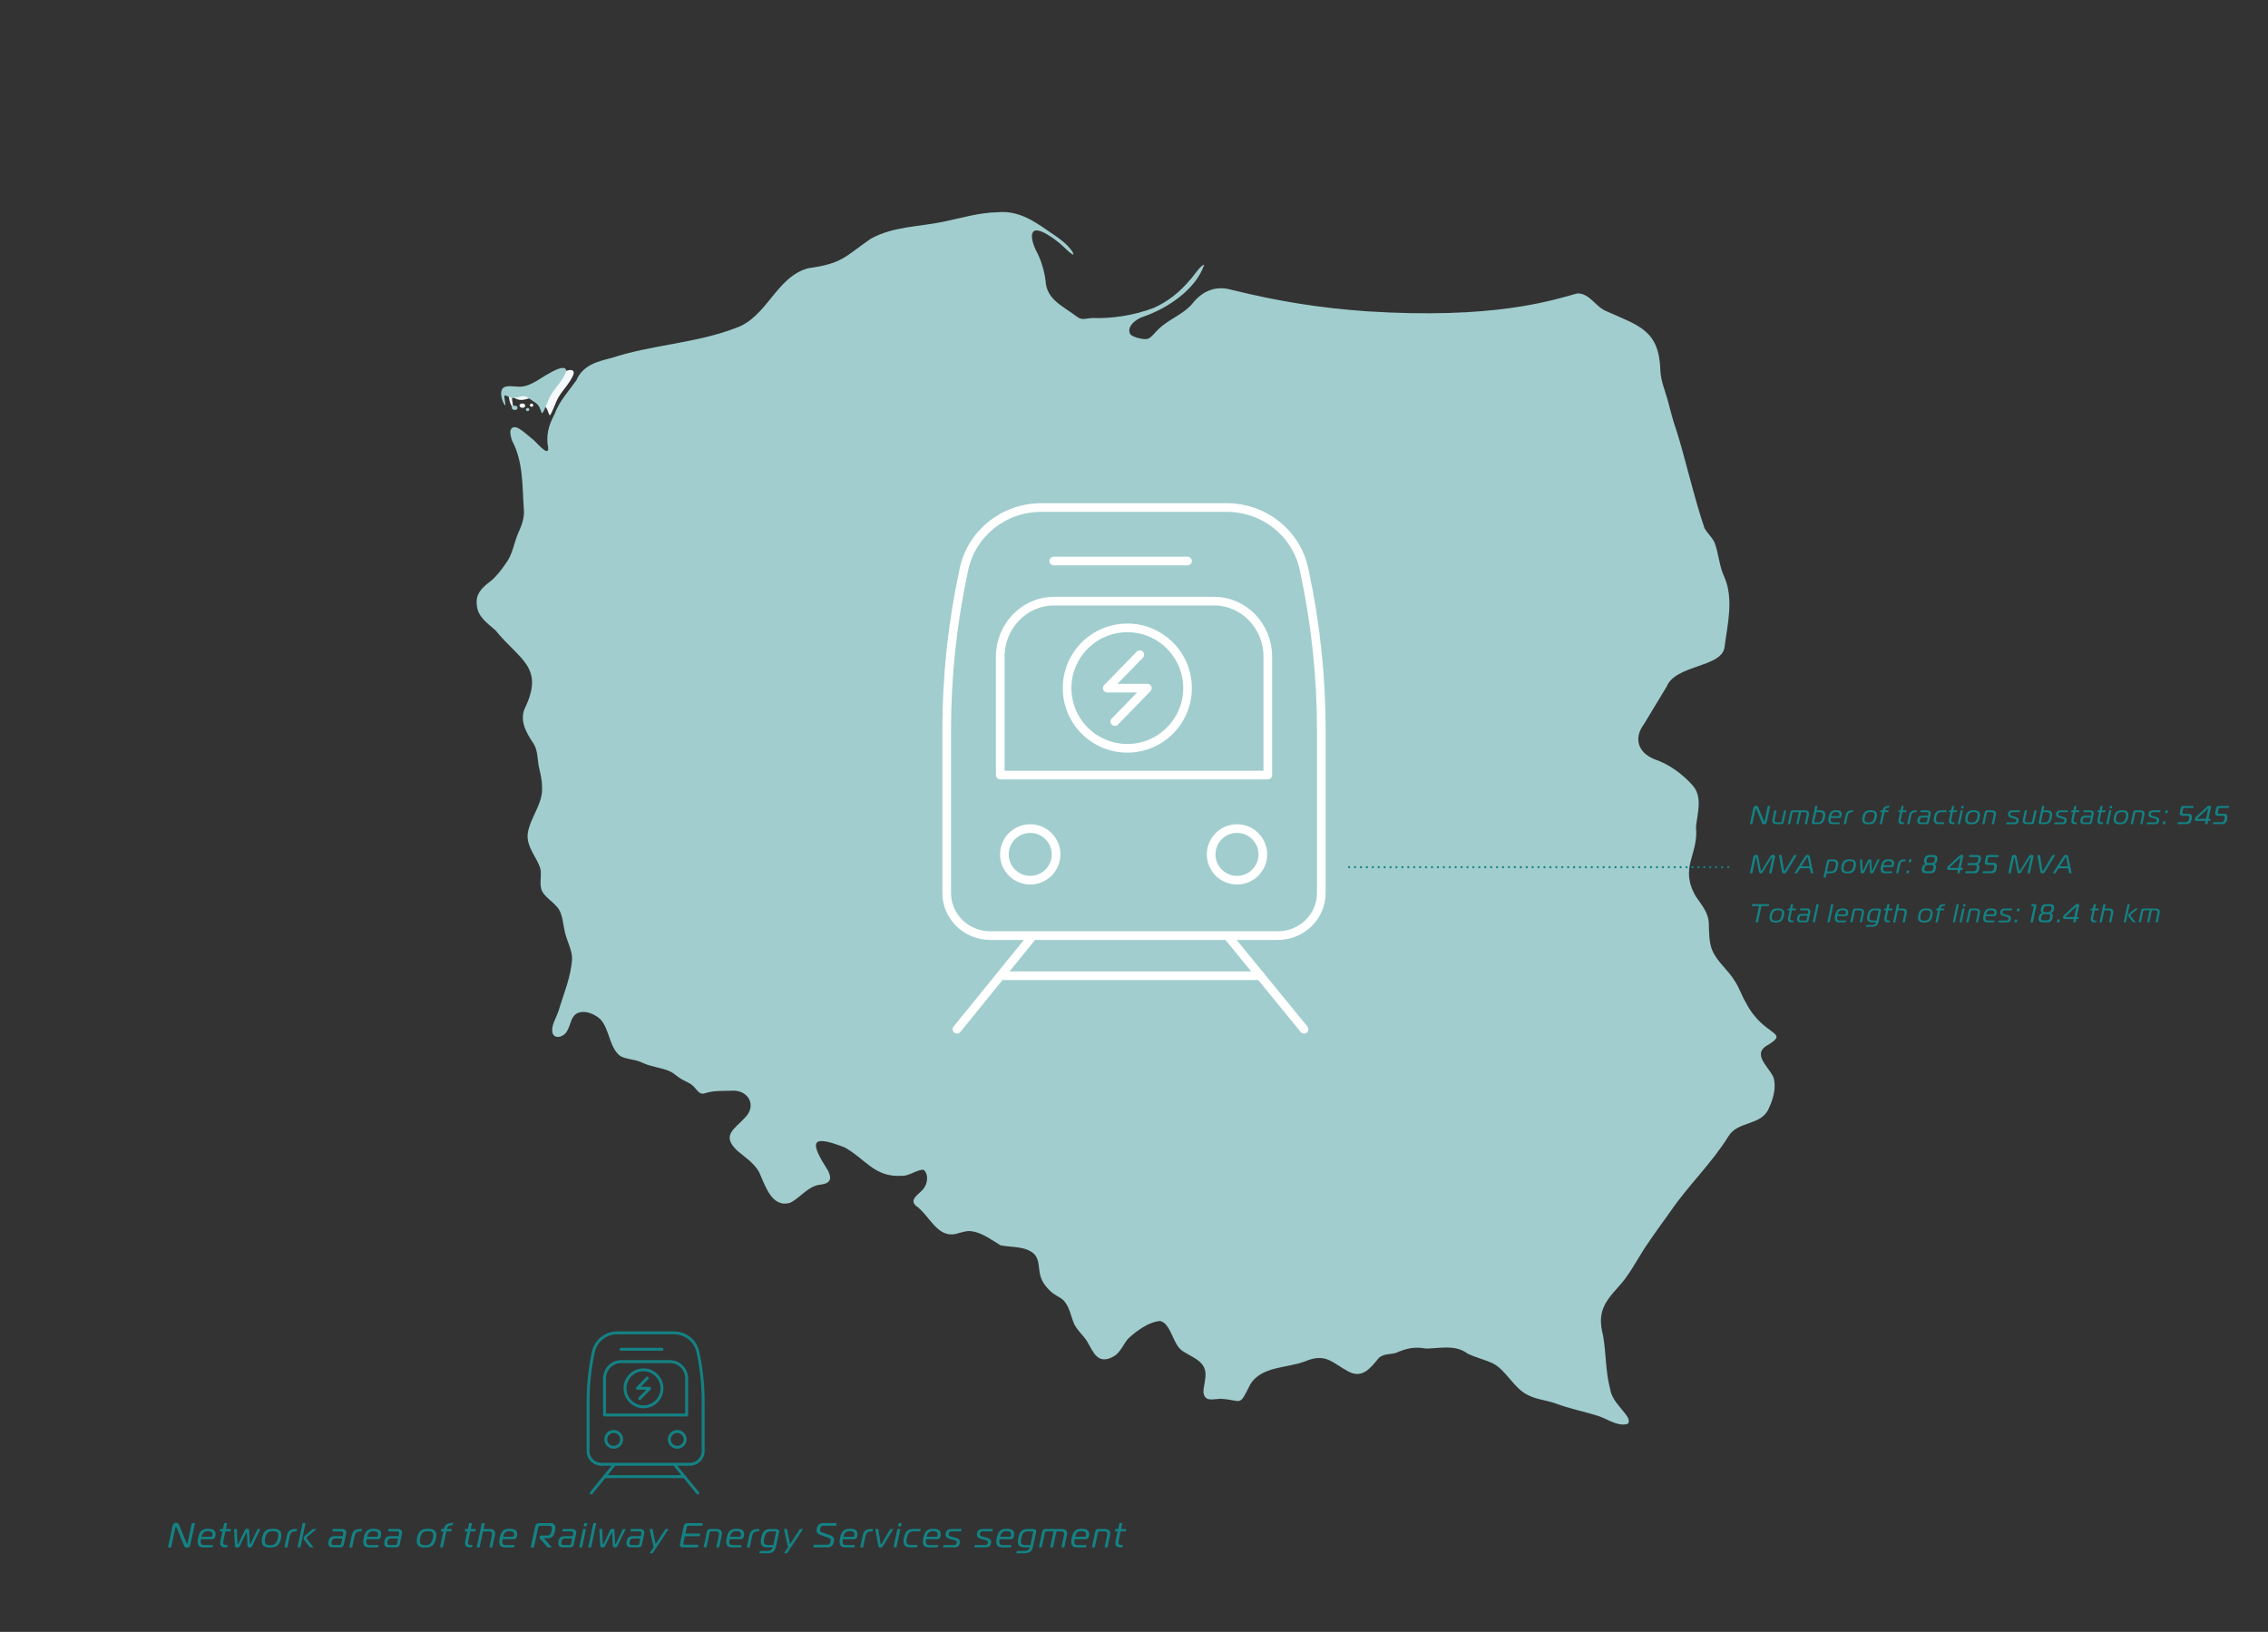 <?xml version="1.0" encoding="UTF-8"?> <svg xmlns="http://www.w3.org/2000/svg" id="Layer_1" data-name="Layer 1" viewBox="0 0 785.39 565.13"><rect x="0" y="0" width="785.39" height="565.13" fill="#333333" stroke="none"/><defs><style> .cls-1 { stroke: #fff; stroke-width: 3px; } .cls-1, .cls-2, .cls-3, .cls-4 { fill: none; stroke-linecap: round; } .cls-1, .cls-3 { stroke-linejoin: round; } .cls-2 { stroke-dasharray: .01 2.04; } .cls-2, .cls-3, .cls-4 { stroke: #148284; } .cls-2, .cls-4 { stroke-miterlimit: 10; stroke-width: .75px; } .cls-5 { fill: #f5f9fc; } .cls-6 { fill: #a1cdce; } .cls-7 { fill: #148284; } </style></defs><g><path class="cls-5" d="M177.48,141.03c.65.37-.58-3.26-.03-3.35.21-.09.71.15,1.3.42,1.16.6,2.61.46,3.86.03,1.5-.44,2.29-.12,3.35.61,1.74,1.4,3.08,1.51,3.87,3.93.23.45.35,1.51.79.95.71-1.2,1.35-3.02,1.96-4.39,1.23-2.97,3.14-4.61,4.82-7.3.53-.92,1.22-1.91,1.3-2.92-.55-3.2-9.26,3.27-11.07,4.1-1.27.67-2.52,1.26-3.94,1.45-1.82.29-3.9-.31-5.56-.01-3.2.32-1.69,5.24-.67,6.46l.03.02Z"></path><path class="cls-5" d="M179.89,140.44c0,.94,1.89,1.1,2,.12.03-1.01-1.78-1.14-1.99-.22v.1Z"></path><path class="cls-5" d="M183.48,140.32c0,.6.98.77,1.15.17.23-.75-.96-1.03-1.14-.28v.1Z"></path></g><g><path class="cls-6" d="M174.83,140.31c.65.37-.58-3.26-.03-3.35.21-.09.71.15,1.3.42,1.16.6,2.61.46,3.86.03,1.5-.44,2.29-.12,3.35.61,1.74,1.4,3.08,1.51,3.87,3.93.23.45.35,1.51.79.95.71-1.2,1.35-3.02,1.96-4.39,1.23-2.97,3.14-4.61,4.82-7.3.53-.92,1.22-1.91,1.3-2.92-.55-3.2-9.26,3.27-11.07,4.1-1.27.67-2.52,1.26-3.94,1.45-1.82.29-3.9-.31-5.56-.01-3.2.32-1.69,5.24-.67,6.46l.03.02Z"></path><path class="cls-6" d="M177.23,141.19c0,.94,1.89,1.1,2,.12.03-1.01-1.78-1.14-1.99-.22v.1Z"></path><path class="cls-6" d="M182.11,141.83c0,.6.98.77,1.15.17.23-.75-.96-1.03-1.14-.28v.1Z"></path><path class="cls-6" d="M611.19,362.5c9.55-5.6-.19-2.86-6.63-15.33-1.45-2.4-2.25-5.13-3.83-7.45-2.27-3.83-5.97-6.46-7.74-10.52-1.19-2.84-1.16-6.12-1.23-9.18-.07-3.96-2.43-6.49-4.49-9.54-5.89-10.23,1.05-14.34.04-24.19.48-4.65,2.34-10.15-1.04-14.17-3.63-4.09-8.2-7.45-13.38-9.21-5.72-2.3-7.21-7.3-3.62-12.11,2.19-3.63,5.83-9.66,7.87-13.01,3.05-7.6,18.72-6.56,20.01-13.44,1.08-8.19,3.36-17.08-.15-24.82-1.72-3.74-1.83-8.05-3.34-11.81-1.13-2.13-2.46-3.03-3.43-4.89-3.33-9.65-7.1-25.71-9.58-33.41-1.34-3.66-2.2-7.47-3.26-11.28-.94-3.24-2.2-6.21-2.4-9.57-.37-14.23-7.25-15.66-18.63-20.77-3.82-1.44-5.88-6.39-10.24-6.18-9.51,2.69-29.34,8.94-72.74,6.19-16.38-1.18-30.37-3.37-47.09-7.49-5.17-1.46-9.82.35-13.26,4.68-3.24,3.95-8.38,5.51-11.94,9.07-1.16,1.03-2.24,2.77-3.67,3.29-1.6.31-4.75-.49-5.91-1.48-1.77-2.69,2.1-5.59,4.57-6.26,8.38-2.94,18.04-9.41,20.94-17.97-1.45.32-3.49,3.77-4.91,5.26-3.45,4.12-7.69,7.57-12.6,9.72-6.72,2.56-14.3,3.74-21.38,3.51-2.64.12-3.36.94-5.39-.62-4.55-3.46-10.36-5.8-10.66-12.26-.43-3.33-1.36-6.55-2.81-9.57-1.61-2.67-4.24-10.27,2.2-7.15,1.77.89,3.55,2.15,5.11,3.41.6.24,6.29,6.32,4.9,3.39-1.96-3.17-5.68-5.44-8.75-7.54-5.23-3.71-10.63-6.95-17.2-6.3-6.5.09-12.7,2.03-19,3.32-8.39,1.72-17.33,1.6-24.99,5.85-9.23,6.41-9.82,8.56-21.62,10.21-11.2,2.95-14.21,17.03-25.27,20.76-13.87,5.29-28.86,5.71-42.92,10.33-5.09,1.25-9.89,2.55-12.13,7.72-2.61,3.7-6,7.3-7.57,11.76-2.14,3.99-3.01,7.45-2.2,11.66.18,3.48-4.31-2.38-5.69-3.26-1.42-1.16-2.88-2.47-4.25-3.33-1.29-.79-2.51-.86-3.04.33-.33.84,0,2.32.49,3.76,3.97,7.48,3.48,15.92,4.09,24.14.18,2.88-.91,5.49-2.05,8.04-1.46,3.49-1.88,7.24-4.21,10.31-1.56,2.29-3.31,4.58-5.31,6.18-2.69,2.02-5.24,4.29-4.75,8.11.21,4.15,3.64,6.37,6.46,8.87,8.28,10.23,17.07,12.65,10.22,26.93-1.97,4.27.43,8.51,2.76,11.99,1.64,2.34,1.53,5.18,1.96,7.9.52,2.37,1.19,4.77,1.18,7.22.56,5.94-4.19,10.8-4.95,16.43-.51,4.56,3.36,8.41,4.37,12.07.64,2.6-.62,5.57.74,8.03,1.52,2.66,5.4,4.33,6.38,7.57.81,2.19.89,4.6,1.51,6.85.74,2.94,2.38,5.8,2.37,8.75-.33,6.2-2.91,12.11-4.67,18.02-.8,2.54-2.89,5.38-2,8.02.77,1.5,2.63,1.21,3.79.31,1.89-1.32,2.08-4.38,3.22-6.12,2.09-3.31,7.2-1.44,9.47.74,3.21,3.51,3.04,9.83,6.91,12.76,2.44,1.28,5.36,1.06,7.85,2.39,2.96,1.36,6.28,1.56,9.22,2.84,1.31.58,2.3,1.59,3.48,2.34,1.61,1.13,3.61,1.59,5.01,3.13,1.01,1.02,1.87,2.77,3.56,2.2,3.02-.99,6.11-.83,9.22-.91,5.86-.53,9.18,5.07,4.71,9.44-3.64,3.94-8.24,6.08-2.44,11.42,2.6,2.23,5.5,4.03,7.35,7.14,2.15,4.56,4.32,12.73,10.86,10.79,3.45-1.7,6.05-5.61,10.07-6.21,3.2-.36,4.72-1.37,3.05-4.86-6.03-9.48-6.74-12.95,5.65-8.13,7.38,4.03,10.29,10.44,19.83,9.87,2.43.22,5.61-2.34,7.58-2.07,1.74,1.33,1.44,4.46.25,6.14-1.12,2.03-5.57,3.85-2.92,6.29,4.8,3.3,7.4,11.59,14.3,9.64,1.75-.47,3.58-1.14,5.3-.74,3.4.48,7.07,3.22,9.71,4.81,3.79.81,8.7.13,11.74,3.11,1.86,2.02,1.29,4.8,2.14,7.69.65,2.33,2.66,4.59,4.41,5.92,1.44,1.04,3.26,1.63,4.23,3.21,1.39,1.91,1.9,4.56,2.75,6.77,1.02,2.54,3.21,4.24,4.65,6.44,2.29,3.95,3.75,8.51,9.43,5.24,2.27-1.42,3.2-4.19,4.92-6.13,2.9-2.66,7-5.7,10.97-6.04,3.83.76,4.4,8.24,7.81,10.4,4.22,2.73,9.03,3.82,7.75,10.15-.13,2.11-1.38,4.74.56,6.25.93.64,3.1.23,4.83.14,7.65.38,6.2,3.24,10.36-5.09,3.92-6.2,12.53-5.5,18.69-7.79,7.45-3.16,9.32.27,15.4,3.52,4.93,2.47,7.63-1.55,10.46-4.88,1.77-1.45,3.81-1.05,5.88-1.67,3.58-1.54,6.21-2.22,10.37-1.48,4.88-.07,10.13-1.46,14.38,1.73,2.83,1.37,5.63,2,8.43,3.23,4.92,2.24,7.64,9.08,12.78,11.28,2.81,1.41,6.27,1.67,9.27,2.76,4.84,1.81,9.66,2.76,14.7,4.3,3.22,1.05,6.9,3.82,10.2,2.78.9-.5.34-2.05-.26-2.84-2.17-3.02-5.19-5.51-5.75-9.33-1.58-5.75-1.38-12.49-2.43-18.41-2.02-7.77.17-11.23,5.29-16.86,3.73-4,6.27-9.05,9.04-13.34,2.82-4.22,6.14-8.82,9.12-12.96,6.1-8.9,14.21-16.55,19.97-25.86,3.31-5.41,11.28-3.57,13.92-9.56,1.43-2.99,2.52-6.64,1.9-9.93-.43-3.43-7.5-7.99-3.24-11.44l.08-.07Z"></path></g><g><path class="cls-7" d="M65.95,534.89c-.14.71-.59,1.06-1.19,1.06-.46,0-.79-.14-1.01-.66l-2.6-6.33c-.06-.14-.12-.2-.2-.2-.05,0-.18.05-.22.24l-1.46,6.86h-1.09l1.59-7.5c.17-.77.74-1,1.21-1,.61,0,.85.29.98.61l2.64,6.38c.04.1.06.2.18.2.14,0,.18-.13.19-.2l1.46-6.9h1.09l-1.58,7.44Z"></path><path class="cls-7" d="M70.37,535.85c-1.4,0-1.92-.74-1.92-1.91,0-.41.06-.88.17-1.37.49-2.34,1.33-3.15,3.48-3.15,1.46,0,2.55.42,2.55,1.78,0,.2,0,.44-.06.7-.16.73-.36,1.12-1.2,1.12h-3.78c-.06.31-.11.64-.11.91,0,.64.24,1.12,1.13,1.12h3.11l-.17.82h-3.2ZM73.17,532.19c.24,0,.32-.18.36-.32v-.05c.04-.18.06-.32.06-.47,0-.83-.63-1.12-1.55-1.12-1.31,0-1.94.5-2.25,1.96h3.38Z"></path><path class="cls-7" d="M77.89,535.85c-1.19,0-1.67-.59-1.67-1.43,0-.19.02-.4.07-.61l.75-3.5h-.93l.17-.82h.94l.43-2.04h1.01l-.43,2.04h1.77l-.17.82h-1.77l-.73,3.44c-.05.19-.06.36-.06.5,0,.59.36.78,1.14.78h.42l-.18.82h-.75Z"></path><path class="cls-7" d="M82.26,534.63c.01.08.04.19.1.19.08,0,.12-.12.16-.18l2.23-4.67c.25-.53.63-.55.85-.55s.65.02.67.55l.26,4.67c0,.06.01.18.08.18.06,0,.12-.1.17-.19l2.41-5.13h.98l-2.76,5.73c-.21.44-.43.7-.92.7-.53,0-.74-.29-.77-.62l-.25-4.47c0-.07,0-.22-.06-.22-.05,0-.11.14-.16.22l-2.15,4.47c-.16.34-.43.62-.97.62-.5,0-.75-.24-.78-.7l-.31-5.73h.98l.23,5.13Z"></path><path class="cls-7" d="M97.42,531.62c0,.34-.04.72-.13,1.15-.52,2.41-1.56,3.15-3.84,3.15-1.87,0-2.82-.66-2.82-2.23,0-.35.04-.73.13-1.16.52-2.4,1.55-3.11,3.83-3.11,1.87,0,2.83.64,2.83,2.2ZM91.69,533.67c0,1.03.56,1.44,1.82,1.44,1.62,0,2.34-.66,2.72-2.46.08-.4.13-.73.13-1.02,0-1.02-.56-1.39-1.82-1.39-1.62,0-2.34.61-2.72,2.41-.08.4-.13.73-.13,1.02Z"></path><path class="cls-7" d="M99.36,531.79c.34-1.57,1.14-2.29,2.83-2.29h.7l-.17.82h-.52c-1.1,0-1.63.56-1.88,1.73l-.81,3.81h-1.01l.86-4.07Z"></path><path class="cls-7" d="M103.02,535.85l1.79-8.4h1.01l-1.79,8.4h-1.01ZM107.35,535.85l-1.83-2.33c-.13-.16-.36-.48-.36-.8,0-.47.31-.84.67-1.14l2.54-2.09h1.28l-3.13,2.63c-.14.12-.32.31-.32.55,0,.19.11.36.22.49l2.18,2.69h-1.25Z"></path><path class="cls-7" d="M118.44,529.49c1.01,0,1.46.56,1.46,1.31,0,.13-.02.29-.06.43l-.78,3.66c-.13.65-.46.96-1.2.96h-2.71c-.95,0-1.44-.49-1.44-1.38,0-.2,0-.43.06-.68.26-1.26.8-1.81,2.09-1.81h2.82l.16-.76c.02-.11.04-.2.04-.29,0-.38-.22-.62-.73-.62h-3.09l.17-.82h3.23ZM115.86,532.79c-.62,0-.89.43-1.03,1.12-.04.19-.06.36-.06.5,0,.38.16.62.61.62h2.31c.23,0,.36-.13.41-.32l.41-1.92h-2.65Z"></path><path class="cls-7" d="M121.81,531.79c.34-1.57,1.14-2.29,2.83-2.29h.7l-.17.82h-.52c-1.1,0-1.63.56-1.88,1.73l-.82,3.81h-1.01l.86-4.07Z"></path><path class="cls-7" d="M127.71,535.85c-1.4,0-1.92-.74-1.92-1.91,0-.41.06-.88.17-1.37.49-2.34,1.33-3.15,3.48-3.15,1.46,0,2.55.42,2.55,1.78,0,.2,0,.44-.06.7-.16.73-.36,1.12-1.2,1.12h-3.78c-.06.31-.11.64-.11.91,0,.64.24,1.12,1.13,1.12h3.11l-.17.82h-3.2ZM130.52,532.19c.24,0,.32-.18.36-.32v-.05c.04-.18.06-.32.06-.47,0-.83-.64-1.12-1.55-1.12-1.31,0-1.94.5-2.25,1.96h3.38Z"></path><path class="cls-7" d="M137.79,529.49c1.01,0,1.46.56,1.46,1.31,0,.13-.02.29-.06.43l-.78,3.66c-.13.65-.46.96-1.2.96h-2.71c-.95,0-1.44-.49-1.44-1.38,0-.2,0-.43.06-.68.26-1.26.8-1.81,2.09-1.81h2.82l.16-.76c.02-.11.04-.2.04-.29,0-.38-.22-.62-.73-.62h-3.09l.17-.82h3.23ZM135.21,532.79c-.62,0-.89.43-1.03,1.12-.04.19-.06.36-.06.5,0,.38.16.62.61.62h2.31c.23,0,.36-.13.41-.32l.41-1.92h-2.65Z"></path><path class="cls-7" d="M151.1,531.62c0,.34-.04.72-.13,1.15-.52,2.41-1.56,3.15-3.84,3.15-1.87,0-2.82-.66-2.82-2.23,0-.35.04-.73.13-1.16.52-2.4,1.55-3.11,3.83-3.11,1.87,0,2.83.64,2.83,2.2ZM145.37,533.67c0,1.03.56,1.44,1.82,1.44,1.62,0,2.34-.66,2.72-2.46.08-.4.13-.73.13-1.02,0-1.02-.56-1.39-1.82-1.39-1.62,0-2.34.61-2.72,2.41-.08.4-.13.73-.13,1.02Z"></path><path class="cls-7" d="M152.37,535.85l1.18-5.54h-.91l.18-.82h.91c.36-1.69,1.47-2.11,3.18-2.11l-.17.8c-.92,0-1.71.14-2,1.31h1.73l-.18.82h-1.73l-1.18,5.54h-1.01Z"></path><path class="cls-7" d="M162.69,535.85c-1.19,0-1.67-.59-1.67-1.43,0-.19.02-.4.07-.61l.75-3.5h-.93l.17-.82h.94l.43-2.04h1.01l-.43,2.04h1.78l-.17.82h-1.78l-.73,3.44c-.05.19-.06.36-.06.5,0,.59.36.78,1.14.78h.42l-.18.82h-.76Z"></path><path class="cls-7" d="M166.88,527.46h1.01l-.43,2.04h2.11c1.2,0,1.88.48,1.88,1.52,0,.18-.02.44-.06.64l-.9,4.2h-1.01l.86-4.07c.04-.18.05-.38.05-.55,0-.61-.3-.92-1.06-.92h-2.05l-1.19,5.54h-1.01l1.79-8.4Z"></path><path class="cls-7" d="M174.81,535.85c-1.4,0-1.92-.74-1.92-1.91,0-.41.06-.88.17-1.37.49-2.34,1.33-3.15,3.48-3.15,1.46,0,2.55.42,2.55,1.78,0,.2,0,.44-.06.7-.16.73-.36,1.12-1.2,1.12h-3.78c-.06.31-.11.64-.11.91,0,.64.24,1.12,1.13,1.12h3.11l-.17.82h-3.2ZM177.62,532.19c.24,0,.32-.18.36-.32v-.05c.04-.18.06-.32.06-.47,0-.83-.63-1.12-1.55-1.12-1.31,0-1.94.5-2.25,1.96h3.38Z"></path><path class="cls-7" d="M185.31,528.73c.19-.9.59-1.27,1.5-1.27h3.77c1.21,0,1.73.67,1.73,1.73,0,.29-.04.6-.11.94-.34,1.61-.9,2.55-2.47,2.55h-1.36v.06s2.76,3.12,2.76,3.12h-1.49l-2.58-2.95c-.11-.12-.22-.26-.22-.43,0-.04,0-.06.01-.1l.04-.19c.06-.25.28-.42.6-.42h2.05c1.02,0,1.28-.74,1.5-1.76.07-.3.11-.56.11-.79,0-.54-.26-.84-1.07-.84h-2.99c-.38,0-.62.12-.72.58l-1.47,6.91h-1.12l1.52-7.12Z"></path><path class="cls-7" d="M198.07,529.49c1.01,0,1.46.56,1.46,1.31,0,.13-.02.29-.06.43l-.78,3.66c-.13.65-.46.96-1.2.96h-2.71c-.95,0-1.44-.49-1.44-1.38,0-.2,0-.43.06-.68.26-1.26.8-1.81,2.09-1.81h2.82l.16-.76c.02-.11.04-.2.04-.29,0-.38-.22-.62-.73-.62h-3.09l.17-.82h3.23ZM195.49,532.79c-.62,0-.89.43-1.03,1.12-.04.19-.06.36-.06.5,0,.38.16.62.61.62h2.31c.23,0,.36-.13.41-.32l.41-1.92h-2.65Z"></path><path class="cls-7" d="M201.93,529.49h1.01l-1.36,6.36h-1.01l1.36-6.36ZM202.12,528.56l.23-1.1h1.03l-.23,1.1h-1.03Z"></path><path class="cls-7" d="M205.48,527.46h1.01l-1.79,8.4h-1.01l1.79-8.4Z"></path><path class="cls-7" d="M208.76,534.63c.01.08.04.19.1.19.08,0,.12-.12.16-.18l2.23-4.67c.25-.53.63-.55.85-.55s.65.02.67.55l.26,4.67c0,.06.01.18.08.18.06,0,.12-.1.17-.19l2.41-5.13h.98l-2.76,5.73c-.22.44-.43.7-.92.7-.53,0-.74-.29-.77-.62l-.25-4.47c0-.07,0-.22-.06-.22-.05,0-.11.14-.16.22l-2.15,4.47c-.16.34-.43.62-.97.62-.5,0-.76-.24-.78-.7l-.31-5.73h.98l.23,5.13Z"></path><path class="cls-7" d="M221.67,529.49c1.01,0,1.46.56,1.46,1.31,0,.13-.02.29-.06.43l-.78,3.66c-.13.65-.46.96-1.2.96h-2.71c-.95,0-1.44-.49-1.44-1.38,0-.2,0-.43.06-.68.26-1.26.8-1.81,2.09-1.81h2.82l.16-.76c.02-.11.04-.2.04-.29,0-.38-.22-.62-.73-.62h-3.09l.17-.82h3.23ZM219.09,532.79c-.62,0-.89.43-1.03,1.12-.04.19-.06.36-.06.5,0,.38.16.62.61.62h2.31c.23,0,.36-.13.41-.32l.41-1.92h-2.65Z"></path><path class="cls-7" d="M225.98,537.9h-1.05l1.42-2.08-1.42-6.33h1.02l1.1,5.25,3.42-5.25h1.09l-5.58,8.41Z"></path><path class="cls-7" d="M236.39,535.85c-.61,0-.96-.32-.96-.86,0-.1.01-.22.04-.32l1.28-6.02c.19-.9.58-1.19,1.43-1.19h5.19l-.19.91h-4.7c-.47,0-.59.14-.67.56l-.47,2.17h5.13l-.19.91h-5.13l-.49,2.35c-.02.11-.04.2-.04.28,0,.22.11.3.46.3h4.75l-.19.91h-5.24Z"></path><path class="cls-7" d="M244.78,530.54c.14-.66.38-1.04,1.2-1.04h2.16c1.18,0,1.88.53,1.88,1.52,0,.17-.02.35-.06.54l-.91,4.29h-1.01l.88-4.11c.05-.19.07-.38.07-.54,0-.55-.29-.89-1.03-.89h-1.74c-.24,0-.4.08-.47.41l-1.09,5.13h-1.01l1.13-5.31Z"></path><path class="cls-7" d="M253.39,535.85c-1.4,0-1.92-.74-1.92-1.91,0-.41.06-.88.17-1.37.49-2.34,1.33-3.15,3.48-3.15,1.46,0,2.55.42,2.55,1.78,0,.2,0,.44-.06.7-.16.73-.36,1.12-1.2,1.12h-3.78c-.06.31-.11.64-.11.91,0,.64.24,1.12,1.13,1.12h3.11l-.17.82h-3.2ZM256.19,532.19c.24,0,.32-.18.36-.32v-.05c.04-.18.06-.32.06-.47,0-.83-.64-1.12-1.55-1.12-1.31,0-1.94.5-2.25,1.96h3.38Z"></path><path class="cls-7" d="M259.47,531.79c.34-1.57,1.14-2.29,2.83-2.29h.7l-.17.82h-.52c-1.1,0-1.63.56-1.88,1.73l-.81,3.81h-1.01l.86-4.07Z"></path><path class="cls-7" d="M265.69,535.85c-1.62,0-2.23-.74-2.23-2.01,0-.38.06-.82.16-1.28.42-1.98,1.09-3.06,3.31-3.06h1.47c.88,0,1.42.2,1.42.82,0,.08-.01.18-.04.29l-1,4.64c-.4,1.86-1.08,2.67-3.19,2.67h-2.65l.17-.82h2.65c.85,0,1.6-.36,1.87-1.25h-1.94ZM268.73,530.74s.01-.1.01-.14c0-.19-.11-.29-.37-.29h-1.43c-1.52,0-1.97.86-2.28,2.36-.1.46-.16.85-.16,1.18,0,.78.35,1.19,1.43,1.19h1.88l.91-4.29Z"></path><path class="cls-7" d="M272.54,537.9h-1.06l1.42-2.08-1.42-6.33h1.02l1.1,5.25,3.42-5.25h1.09l-5.58,8.41Z"></path><path class="cls-7" d="M281.79,534.94h4.69c.63,0,1-.44,1.15-1.18.02-.12.05-.24.05-.35,0-.32-.17-.64-.74-.84l-3.09-1.1c-.67-.24-1.06-.74-1.06-1.55,0-.19.01-.4.06-.62.25-1.2.88-1.85,2.33-1.85h4.55l-.19.91h-4.34c-.64,0-1.02.3-1.19,1.08-.02.14-.06.29-.06.42,0,.3.14.59.61.75l2.95,1.06c.77.28,1.33.71,1.33,1.62,0,.18,0,.37-.05.59-.24,1.14-.77,1.97-2.18,1.97h-5l.19-.91Z"></path><path class="cls-7" d="M292.66,535.85c-1.4,0-1.92-.74-1.92-1.91,0-.41.06-.88.17-1.37.49-2.34,1.33-3.15,3.48-3.15,1.46,0,2.55.42,2.55,1.78,0,.2,0,.44-.06.7-.16.73-.36,1.12-1.2,1.12h-3.78c-.06.31-.11.64-.11.91,0,.64.24,1.12,1.13,1.12h3.11l-.17.82h-3.2ZM295.47,532.19c.24,0,.32-.18.36-.32v-.05c.04-.18.06-.32.06-.47,0-.83-.64-1.12-1.55-1.12-1.31,0-1.94.5-2.25,1.96h3.38Z"></path><path class="cls-7" d="M298.75,531.79c.34-1.57,1.14-2.29,2.83-2.29h.7l-.17.82h-.52c-1.1,0-1.63.56-1.88,1.73l-.81,3.81h-1.01l.86-4.07Z"></path><path class="cls-7" d="M304.93,534.64c.02.13.04.26.11.26.08,0,.17-.13.24-.26l3.02-5.15h1.06l-3.56,5.88c-.31.52-.6.55-.9.55s-.63-.04-.73-.55l-1.07-5.88h1.03l.8,5.15Z"></path><path class="cls-7" d="M310.77,529.49h1.01l-1.36,6.36h-1.01l1.36-6.36ZM310.96,528.56l.23-1.1h1.03l-.23,1.1h-1.03Z"></path><path class="cls-7" d="M315.15,535.85c-1.67,0-2.29-.8-2.29-2.08,0-.37.05-.78.14-1.24.41-1.92,1.1-3.05,3.38-3.05h2.41l-.17.82h-2.23c-1.58,0-2.04.91-2.34,2.35-.1.43-.14.82-.14,1.14,0,.79.35,1.24,1.47,1.24h2.36l-.18.82h-2.42Z"></path><path class="cls-7" d="M321.5,535.85c-1.4,0-1.92-.74-1.92-1.91,0-.41.06-.88.17-1.37.49-2.34,1.33-3.15,3.48-3.15,1.46,0,2.55.42,2.55,1.78,0,.2,0,.44-.06.7-.16.73-.36,1.12-1.2,1.12h-3.78c-.06.31-.11.64-.11.91,0,.64.24,1.12,1.13,1.12h3.11l-.17.82h-3.2ZM324.3,532.19c.24,0,.32-.18.36-.32v-.05c.04-.18.06-.32.06-.47,0-.83-.63-1.12-1.55-1.12-1.31,0-1.94.5-2.25,1.96h3.38Z"></path><path class="cls-7" d="M326.75,535.04h3.61c.53,0,.83-.23.94-.76.01-.07.04-.18.04-.24,0-.48-.54-.62-1.38-.84l-1.1-.29c-.88-.23-1.4-.71-1.4-1.5,0-.14,0-.3.04-.46.23-1.07.83-1.46,2.06-1.46h3.44l-.17.82h-3.33c-.59,0-.85.2-.97.77-.02.1-.04.18-.04.25,0,.49.41.65.98.8l1.19.32c.97.26,1.74.58,1.74,1.49,0,.13,0,.26-.04.42-.22.98-.59,1.49-1.92,1.49h-3.86l.18-.82Z"></path><path class="cls-7" d="M337.58,535.04h3.61c.53,0,.83-.23.94-.76.01-.07.04-.18.04-.24,0-.48-.54-.62-1.38-.84l-1.1-.29c-.88-.23-1.4-.71-1.4-1.5,0-.14,0-.3.04-.46.23-1.07.83-1.46,2.06-1.46h3.44l-.17.82h-3.33c-.59,0-.85.2-.97.77-.02.1-.04.18-.04.25,0,.49.41.65.98.8l1.19.32c.97.26,1.74.58,1.74,1.49,0,.13,0,.26-.04.42-.22.98-.59,1.49-1.92,1.49h-3.86l.18-.82Z"></path><path class="cls-7" d="M346.92,535.85c-1.4,0-1.92-.74-1.92-1.91,0-.41.06-.88.17-1.37.49-2.34,1.33-3.15,3.48-3.15,1.46,0,2.55.42,2.55,1.78,0,.2,0,.44-.06.7-.16.73-.36,1.12-1.2,1.12h-3.78c-.06.31-.11.64-.11.91,0,.64.24,1.12,1.13,1.12h3.11l-.17.82h-3.2ZM349.73,532.19c.24,0,.32-.18.36-.32v-.05c.04-.18.06-.32.06-.47,0-.83-.63-1.12-1.55-1.12-1.31,0-1.94.5-2.25,1.96h3.38Z"></path><path class="cls-7" d="M354.7,535.85c-1.62,0-2.23-.74-2.23-2.01,0-.38.06-.82.16-1.28.42-1.98,1.09-3.06,3.31-3.06h1.48c.88,0,1.42.2,1.42.82,0,.08-.01.18-.04.29l-1,4.64c-.4,1.86-1.08,2.67-3.19,2.67h-2.65l.17-.82h2.65c.85,0,1.59-.36,1.87-1.25h-1.94ZM357.75,530.74s.01-.1.01-.14c0-.19-.11-.29-.37-.29h-1.43c-1.52,0-1.97.86-2.28,2.36-.1.46-.16.85-.16,1.18,0,.78.35,1.19,1.43,1.19h1.88l.91-4.29Z"></path><path class="cls-7" d="M360.88,530.54c.14-.66.38-1.04,1.2-1.04h5.57c1.17,0,1.88.53,1.88,1.52,0,.17-.02.35-.06.54l-.91,4.29h-1.01l.88-4.11c.05-.19.07-.38.07-.54,0-.55-.29-.89-1.03-.89h-1.62l-1.19,5.54h-1.01l1.19-5.54h-2.52c-.24,0-.4.08-.47.41l-1.09,5.13h-1.01l1.13-5.31Z"></path><path class="cls-7" d="M372.89,535.85c-1.4,0-1.92-.74-1.92-1.91,0-.41.06-.88.17-1.37.49-2.34,1.33-3.15,3.48-3.15,1.46,0,2.55.42,2.55,1.78,0,.2,0,.44-.06.7-.16.73-.36,1.12-1.2,1.12h-3.78c-.06.31-.11.64-.11.91,0,.64.24,1.12,1.13,1.12h3.11l-.17.82h-3.2ZM375.7,532.19c.24,0,.32-.18.36-.32v-.05c.04-.18.06-.32.06-.47,0-.83-.64-1.12-1.55-1.12-1.31,0-1.94.5-2.26,1.96h3.38Z"></path><path class="cls-7" d="M379.24,530.54c.14-.66.38-1.04,1.2-1.04h2.16c1.17,0,1.88.53,1.88,1.52,0,.17-.02.35-.06.54l-.91,4.29h-1.01l.88-4.11c.05-.19.07-.38.07-.54,0-.55-.29-.89-1.03-.89h-1.74c-.24,0-.39.08-.47.41l-1.09,5.13h-1.01l1.13-5.31Z"></path><path class="cls-7" d="M387.9,535.85c-1.19,0-1.67-.59-1.67-1.43,0-.19.02-.4.07-.61l.76-3.5h-.94l.17-.82h.94l.43-2.04h1.01l-.43,2.04h1.78l-.17.82h-1.78l-.73,3.44c-.05.19-.06.36-.06.5,0,.59.36.78,1.14.78h.42l-.18.82h-.76Z"></path></g><g><path class="cls-7" d="M611.81,284.68c-.11.53-.44.79-.89.79-.34,0-.59-.11-.76-.5l-1.95-4.75c-.04-.11-.09-.15-.15-.15-.04,0-.13.04-.16.18l-1.1,5.15h-.82l1.2-5.63c.13-.58.56-.75.91-.75.46,0,.64.22.74.46l1.98,4.79c.03.07.04.15.13.15.11,0,.14-.1.14-.15l1.1-5.18h.82l-1.19,5.58Z"></path><path class="cls-7" d="M617.72,284.62c-.11.5-.29.78-.9.78h-1.67c-.88,0-1.41-.4-1.41-1.14,0-.13.02-.26.04-.41l.68-3.22h.76l-.66,3.09c-.03.14-.04.27-.04.39,0,.42.21.68.77.68h1.36c.18,0,.29-.06.34-.31l.82-3.85h.76l-.85,3.99Z"></path><path class="cls-7" d="M619.96,281.41c.11-.5.29-.78.9-.78h4.18c.88,0,1.41.4,1.41,1.14,0,.13-.02.26-.04.41l-.68,3.22h-.76l.66-3.09c.04-.14.05-.29.05-.41,0-.41-.22-.67-.77-.67h-1.21l-.89,4.16h-.76l.89-4.16h-1.89c-.18,0-.3.06-.35.31l-.82,3.85h-.76l.85-3.99Z"></path><path class="cls-7" d="M628.17,285.4c-.48,0-.74-.18-.74-.56,0-.06,0-.13.03-.22l1.17-5.53h.76l-.32,1.53h1.37c1.19,0,1.65.58,1.65,1.53,0,.28-.04.58-.11.92-.32,1.49-.85,2.32-2.47,2.32h-1.33ZM628.25,284.47s0,.09,0,.13c0,.13.05.2.25.2h1.02c1.14,0,1.46-.76,1.67-1.8.07-.31.11-.61.11-.85,0-.56-.23-.89-1.03-.89h-1.32l-.69,3.22Z"></path><path class="cls-7" d="M634.57,285.4c-1.05,0-1.44-.56-1.44-1.43,0-.31.05-.66.13-1.03.37-1.75,1-2.37,2.61-2.37,1.1,0,1.92.31,1.92,1.33,0,.15,0,.33-.05.52-.12.55-.27.84-.9.84h-2.84c-.04.23-.08.48-.08.68,0,.48.18.84.85.84h2.33l-.13.61h-2.4ZM636.67,282.66c.18,0,.24-.13.27-.24v-.04c.03-.13.04-.24.04-.35,0-.62-.48-.84-1.16-.84-.98,0-1.46.38-1.69,1.47h2.54Z"></path><path class="cls-7" d="M639.13,282.35c.25-1.18.86-1.72,2.12-1.72h.52l-.13.61h-.39c-.83,0-1.22.42-1.41,1.3l-.61,2.86h-.76l.65-3.05Z"></path><path class="cls-7" d="M649.97,282.23c0,.25-.03.54-.1.86-.39,1.81-1.17,2.37-2.88,2.37-1.4,0-2.12-.5-2.12-1.67,0-.26.03-.55.1-.87.39-1.8,1.16-2.33,2.87-2.33,1.4,0,2.12.48,2.12,1.65ZM645.67,283.76c0,.77.42,1.08,1.37,1.08,1.22,0,1.76-.5,2.04-1.84.06-.3.1-.55.1-.77,0-.77-.42-1.04-1.37-1.04-1.22,0-1.76.46-2.04,1.81-.06.3-.1.55-.1.76Z"></path><path class="cls-7" d="M650.93,285.4l.88-4.16h-.68l.13-.61h.68c.27-1.27,1.11-1.58,2.39-1.58l-.13.6c-.69,0-1.29.11-1.5.98h1.3l-.13.61h-1.3l-.88,4.16h-.76Z"></path><path class="cls-7" d="M658.67,285.4c-.89,0-1.25-.44-1.25-1.07,0-.14.02-.3.05-.46l.57-2.63h-.7l.13-.61h.7l.32-1.53h.76l-.32,1.53h1.33l-.13.61h-1.33l-.55,2.58c-.04.14-.04.27-.04.38,0,.44.27.58.86.58h.32l-.14.61h-.57Z"></path><path class="cls-7" d="M661.11,282.35c.25-1.18.86-1.72,2.12-1.72h.52l-.13.61h-.39c-.83,0-1.22.42-1.41,1.3l-.61,2.86h-.76l.65-3.05Z"></path><path class="cls-7" d="M667.5,280.63c.76,0,1.1.42,1.1.98,0,.1-.02.22-.04.32l-.58,2.75c-.1.49-.34.72-.9.72h-2.04c-.71,0-1.08-.37-1.08-1.04,0-.15,0-.32.04-.51.2-.95.6-1.36,1.57-1.36h2.12l.12-.57c.02-.08.03-.15.03-.22,0-.29-.16-.47-.55-.47h-2.32l.13-.61h2.42ZM665.57,283.11c-.47,0-.67.32-.77.84-.03.14-.04.27-.04.38,0,.29.12.47.46.47h1.74c.17,0,.27-.1.31-.24l.31-1.44h-1.99Z"></path><path class="cls-7" d="M671.35,285.4c-1.25,0-1.72-.6-1.72-1.56,0-.28.04-.58.11-.93.31-1.44.83-2.29,2.54-2.29h1.81l-.13.61h-1.67c-1.19,0-1.53.68-1.76,1.76-.07.32-.11.61-.11.86,0,.59.26.93,1.11.93h1.77l-.14.61h-1.82Z"></path><path class="cls-7" d="M676.15,285.4c-.89,0-1.25-.44-1.25-1.07,0-.14.02-.3.05-.46l.57-2.63h-.7l.13-.61h.7l.32-1.53h.76l-.32,1.53h1.33l-.13.61h-1.33l-.55,2.58c-.04.14-.04.27-.04.38,0,.44.27.58.86.58h.32l-.14.61h-.57Z"></path><path class="cls-7" d="M678.97,280.63h.76l-1.02,4.77h-.76l1.02-4.77ZM679.11,279.93l.17-.83h.77l-.17.83h-.77Z"></path><path class="cls-7" d="M685.63,282.23c0,.25-.03.54-.1.86-.39,1.81-1.17,2.37-2.88,2.37-1.4,0-2.12-.5-2.12-1.67,0-.26.03-.55.1-.87.39-1.8,1.16-2.33,2.87-2.33,1.4,0,2.12.48,2.12,1.65ZM681.33,283.76c0,.77.42,1.08,1.37,1.08,1.22,0,1.76-.5,2.04-1.84.06-.3.1-.55.1-.77,0-.77-.42-1.04-1.37-1.04-1.22,0-1.76.46-2.04,1.81-.06.3-.1.55-.1.76Z"></path><path class="cls-7" d="M687.28,281.41c.11-.5.29-.78.9-.78h1.62c.88,0,1.41.4,1.41,1.14,0,.13-.02.26-.04.41l-.68,3.22h-.76l.66-3.09c.04-.14.05-.29.05-.41,0-.41-.22-.67-.77-.67h-1.31c-.18,0-.3.06-.35.31l-.82,3.85h-.76l.85-3.99Z"></path><path class="cls-7" d="M694.84,284.79h2.71c.4,0,.62-.17.7-.57,0-.05.03-.13.03-.18,0-.36-.41-.47-1.04-.63l-.83-.22c-.66-.17-1.05-.53-1.05-1.12,0-.11,0-.22.03-.34.17-.8.62-1.1,1.55-1.1h2.58l-.13.61h-2.5c-.44,0-.64.15-.73.58-.02.07-.03.13-.03.19,0,.37.31.49.74.6l.89.24c.73.2,1.31.43,1.31,1.12,0,.1,0,.2-.03.32-.16.74-.44,1.12-1.44,1.12h-2.9l.13-.61Z"></path><path class="cls-7" d="M704.44,284.62c-.11.5-.29.78-.9.78h-1.67c-.88,0-1.41-.4-1.41-1.14,0-.13.02-.26.04-.41l.68-3.22h.76l-.66,3.09c-.03.14-.04.27-.04.39,0,.42.21.68.77.68h1.36c.18,0,.29-.06.34-.31l.82-3.85h.76l-.85,3.99Z"></path><path class="cls-7" d="M706.72,285.4c-.48,0-.74-.18-.74-.56,0-.06,0-.13.03-.22l1.17-5.53h.76l-.32,1.53h1.37c1.19,0,1.65.58,1.65,1.53,0,.28-.04.58-.11.92-.32,1.49-.85,2.32-2.47,2.32h-1.33ZM706.8,284.47s0,.09,0,.13c0,.13.05.2.25.2h1.02c1.14,0,1.46-.76,1.67-1.8.07-.31.11-.61.11-.85,0-.56-.23-.89-1.03-.89h-1.32l-.69,3.22Z"></path><path class="cls-7" d="M711.46,284.79h2.71c.4,0,.62-.17.7-.57,0-.05.03-.13.03-.18,0-.36-.41-.47-1.04-.63l-.83-.22c-.66-.17-1.05-.53-1.05-1.12,0-.11,0-.22.03-.34.17-.8.62-1.1,1.55-1.1h2.58l-.13.61h-2.5c-.44,0-.64.15-.73.58-.02.07-.03.13-.03.19,0,.37.31.49.74.6l.89.24c.73.2,1.31.43,1.31,1.12,0,.1,0,.2-.03.32-.16.74-.44,1.12-1.44,1.12h-2.9l.13-.61Z"></path><path class="cls-7" d="M718.52,285.4c-.89,0-1.25-.44-1.25-1.07,0-.14.02-.3.05-.46l.57-2.63h-.7l.13-.61h.7l.32-1.53h.76l-.32,1.53h1.33l-.13.61h-1.33l-.55,2.58c-.04.14-.04.27-.04.38,0,.44.27.58.86.58h.32l-.14.61h-.57Z"></path><path class="cls-7" d="M723.96,280.63c.76,0,1.1.42,1.1.98,0,.1-.02.22-.04.32l-.58,2.75c-.1.49-.34.72-.9.72h-2.04c-.71,0-1.08-.37-1.08-1.04,0-.15,0-.32.04-.51.2-.95.6-1.36,1.57-1.36h2.12l.12-.57c.02-.08.03-.15.03-.22,0-.29-.16-.47-.55-.47h-2.32l.13-.61h2.42ZM722.02,283.11c-.47,0-.67.32-.77.84-.03.14-.04.27-.04.38,0,.29.12.47.46.47h1.74c.17,0,.27-.1.31-.24l.31-1.44h-1.99Z"></path><path class="cls-7" d="M727.57,285.4c-.89,0-1.25-.44-1.25-1.07,0-.14.02-.3.05-.46l.57-2.63h-.7l.13-.61h.7l.32-1.53h.76l-.32,1.53h1.33l-.13.61h-1.33l-.55,2.58c-.04.14-.04.27-.04.38,0,.44.27.58.86.58h.32l-.14.61h-.57Z"></path><path class="cls-7" d="M730.39,280.63h.76l-1.02,4.77h-.76l1.02-4.77ZM730.53,279.93l.17-.83h.77l-.17.83h-.77Z"></path><path class="cls-7" d="M737.05,282.23c0,.25-.03.54-.1.86-.39,1.81-1.17,2.37-2.88,2.37-1.4,0-2.12-.5-2.12-1.67,0-.26.03-.55.1-.87.39-1.8,1.16-2.33,2.87-2.33,1.4,0,2.12.48,2.12,1.65ZM732.74,283.76c0,.77.42,1.08,1.37,1.08,1.22,0,1.76-.5,2.04-1.84.06-.3.1-.55.1-.77,0-.77-.42-1.04-1.37-1.04-1.22,0-1.76.46-2.04,1.81-.06.3-.1.55-.1.76Z"></path><path class="cls-7" d="M738.69,281.41c.11-.5.29-.78.9-.78h1.62c.88,0,1.41.4,1.41,1.14,0,.13-.02.26-.04.41l-.68,3.22h-.76l.66-3.09c.04-.14.05-.29.05-.41,0-.41-.22-.67-.77-.67h-1.31c-.18,0-.3.06-.35.31l-.82,3.85h-.76l.85-3.99Z"></path><path class="cls-7" d="M743.49,284.79h2.71c.4,0,.62-.17.7-.57,0-.05.03-.13.03-.18,0-.36-.41-.47-1.04-.63l-.83-.22c-.66-.17-1.05-.53-1.05-1.12,0-.11,0-.22.03-.34.17-.8.62-1.1,1.55-1.1h2.58l-.13.61h-2.5c-.44,0-.64.15-.73.58-.02.07-.03.13-.03.19,0,.37.31.49.74.6l.89.24c.73.2,1.31.43,1.31,1.12,0,.1,0,.2-.03.32-.16.74-.44,1.12-1.44,1.12h-2.9l.13-.61Z"></path><path class="cls-7" d="M748.91,285.4l.2-.93h.82l-.2.93h-.82ZM749.73,281.57l.2-.94h.82l-.2.94h-.82Z"></path><path class="cls-7" d="M754.18,284.72h2.87c.64,0,.9-.51,1.04-1.21.04-.17.06-.32.06-.46,0-.32-.15-.54-.64-.54h-1.72c-.53,0-.97-.22-.97-.81,0-.08,0-.14.03-.23l.35-1.63c.09-.42.32-.73.9-.73h3.57l-.14.68h-3.2c-.17,0-.29.08-.34.32l-.23,1.13c-.02.09-.04.16-.04.23,0,.22.12.34.44.34h1.69c.86,0,1.18.44,1.18,1.14,0,.2-.02.41-.06.64-.23,1.04-.52,1.8-1.8,1.8h-3.12l.14-.68Z"></path><path class="cls-7" d="M763.81,284.26h-3.17c-.31,0-.57-.13-.57-.49s.16-.68.42-.92l3.88-3.54c.28-.25.57-.29.81-.29.32,0,.47.15.47.4,0,.04,0,.13-.03.2l-.84,3.95h.73l-.14.68h-.73l-.24,1.14h-.84l.24-1.14ZM764.72,279.99s0-.04-.04-.04-.04,0-.13.09l-3.47,3.21c-.07.07-.15.15-.15.23,0,.05.05.08.14.08h2.87l.77-3.58Z"></path><path class="cls-7" d="M766.46,284.72h2.87c.64,0,.9-.51,1.04-1.21.04-.17.06-.32.06-.46,0-.32-.15-.54-.64-.54h-1.72c-.53,0-.97-.22-.97-.81,0-.08,0-.14.03-.23l.35-1.63c.09-.42.32-.73.9-.73h3.57l-.14.68h-3.2c-.17,0-.29.08-.34.32l-.23,1.13c-.02.09-.04.16-.04.23,0,.22.12.34.44.34h1.69c.86,0,1.18.44,1.18,1.14,0,.2-.02.41-.06.64-.23,1.04-.52,1.8-1.8,1.8h-3.12l.14-.68Z"></path><path class="cls-7" d="M610.63,301.75c-.28.44-.46.72-.89.72s-.57-.28-.65-.72l-.88-4.67c-.02-.09-.05-.2-.12-.2-.07,0-.14.09-.16.18l-1.12,5.34h-.84l1.21-5.66c.1-.46.43-.71.93-.71.54,0,.67.31.75.72l.89,4.66c.02.12.04.22.12.22.07,0,.14-.1.21-.22l2.87-4.66c.25-.42.5-.72,1.04-.72.42,0,.7.19.7.53,0,.05,0,.12-.02.18l-1.21,5.66h-.84l1.15-5.34s0-.06,0-.08c0-.09-.05-.1-.08-.1-.06,0-.15.11-.21.2l-2.87,4.67Z"></path><path class="cls-7" d="M617.79,301.52c0,.08.04.14.11.14s.13-.05.18-.14l3.22-5.42h.94l-3.57,5.82c-.16.26-.37.55-.87.55s-.66-.29-.7-.55l-1.08-5.82h.9l.87,5.42Z"></path><path class="cls-7" d="M625.01,296.72c.28-.44.5-.69.97-.69s.67.26.76.69l1.18,5.68h-.85l-.35-1.71h-3.34l-1.06,1.71h-.91l3.59-5.68ZM623.78,300.01h2.84l-.57-2.89c-.03-.13-.06-.31-.16-.31-.11,0-.2.18-.28.31l-1.83,2.89Z"></path><path class="cls-7" d="M632.21,303.93h-.75l1.17-5.55c.12-.54.39-.75.95-.75h1.34c1.19,0,1.65.58,1.65,1.54,0,.28-.04.59-.11.92-.32,1.49-.85,2.31-2.47,2.31h-1.46l-.32,1.53ZM632.67,301.79h1.32c1.14,0,1.46-.76,1.67-1.79.07-.32.11-.61.11-.86,0-.56-.23-.9-1.03-.9h-1.04c-.18,0-.3.06-.34.28l-.69,3.27Z"></path><path class="cls-7" d="M642.71,299.23c0,.25-.03.54-.1.86-.39,1.81-1.17,2.37-2.88,2.37-1.4,0-2.12-.5-2.12-1.67,0-.26.03-.55.1-.87.39-1.8,1.16-2.33,2.87-2.33,1.4,0,2.12.48,2.12,1.65ZM638.41,300.76c0,.77.42,1.08,1.37,1.08,1.22,0,1.76-.5,2.04-1.84.06-.3.1-.55.1-.77,0-.77-.42-1.04-1.37-1.04-1.22,0-1.76.46-2.04,1.81-.06.3-.1.55-.1.76Z"></path><path class="cls-7" d="M644.99,301.48c0,.06.03.14.07.14.06,0,.09-.09.12-.13l1.67-3.5c.19-.4.48-.41.64-.41s.49.02.5.41l.2,3.5s0,.13.06.13c.04,0,.09-.07.13-.14l1.81-3.85h.74l-2.07,4.3c-.16.33-.32.52-.69.52-.4,0-.56-.22-.58-.47l-.19-3.36c0-.05,0-.16-.04-.16-.04,0-.08.11-.12.16l-1.61,3.36c-.12.25-.32.47-.73.47-.38,0-.57-.18-.58-.52l-.23-4.3h.74l.17,3.85Z"></path><path class="cls-7" d="M652.71,302.4c-1.05,0-1.44-.56-1.44-1.43,0-.31.04-.66.13-1.03.37-1.75,1-2.37,2.61-2.37,1.1,0,1.92.31,1.92,1.33,0,.15,0,.33-.04.52-.12.55-.27.84-.9.84h-2.84c-.04.23-.08.48-.08.68,0,.48.18.84.85.84h2.33l-.13.61h-2.4ZM654.82,299.66c.18,0,.24-.13.27-.24v-.04c.03-.13.04-.24.04-.35,0-.62-.48-.84-1.16-.84-.98,0-1.46.38-1.69,1.47h2.54Z"></path><path class="cls-7" d="M657.27,299.35c.25-1.18.86-1.72,2.12-1.72h.52l-.13.61h-.39c-.83,0-1.22.42-1.41,1.3l-.61,2.86h-.76l.65-3.05Z"></path><path class="cls-7" d="M660.11,302.4l.2-.93h.82l-.2.93h-.82ZM660.92,298.57l.2-.94h.82l-.2.94h-.82Z"></path><path class="cls-7" d="M669.39,296.1c1,0,1.52.32,1.52,1.18,0,.19-.02.41-.07.65-.14.68-.37,1.13-1.12,1.26v.04c.54.08.7.45.7.94,0,.23-.03.48-.08.74-.23,1.08-.73,1.5-1.85,1.5h-1.58c-.94,0-1.4-.42-1.4-1.18,0-.15.02-.32.05-.5.17-.81.35-1.35,1.3-1.49v-.04c-.42-.09-.59-.47-.59-.93,0-.16.03-.33.06-.51.29-1.35.79-1.65,2.01-1.65h1.06ZM668.4,301.72c.7,0,.97-.38,1.12-1.05.04-.17.05-.32.05-.46,0-.45-.23-.65-.79-.65h-1.12c-.72,0-1.07.34-1.23,1.11-.04.17-.05.32-.05.45,0,.39.22.6.75.6h1.28ZM668.89,298.87c.66,0,.95-.32,1.09-1,.04-.19.07-.35.07-.49,0-.41-.23-.59-.82-.59h-.86c-.77,0-1.04.31-1.2,1.08-.04.17-.05.32-.05.44,0,.38.19.56.72.56h1.04Z"></path><path class="cls-7" d="M678.02,301.26h-3.17c-.31,0-.57-.13-.57-.49s.16-.68.42-.92l3.88-3.54c.28-.25.57-.29.81-.29.32,0,.47.15.47.4,0,.04,0,.13-.03.2l-.84,3.95h.73l-.14.68h-.73l-.24,1.14h-.84l.24-1.14ZM678.93,296.99s0-.04-.04-.04-.04,0-.13.09l-3.47,3.21c-.07.07-.15.15-.15.23,0,.05.05.08.14.08h2.87l.77-3.58Z"></path><path class="cls-7" d="M680.65,301.72h2.59c.68,0,1.08-.06,1.29-1.03.04-.18.05-.36.05-.5,0-.38-.18-.62-.79-.62h-2.52l.14-.68h2.47c.76,0,1.03-.31,1.18-1.05.04-.18.06-.34.06-.5,0-.32-.13-.55-.58-.55h-2.72l.14-.68h2.82c.86,0,1.21.41,1.21,1.12,0,.19-.02.4-.06.63-.13.63-.31,1.25-1.18,1.35v.04c.5.05.7.5.7,1.02,0,.17-.02.34-.05.52-.21.97-.54,1.62-1.69,1.62h-3.2l.14-.68Z"></path><path class="cls-7" d="M686.66,301.72h2.87c.64,0,.9-.51,1.04-1.21.04-.17.06-.32.06-.46,0-.32-.15-.54-.64-.54h-1.72c-.53,0-.97-.22-.97-.81,0-.08,0-.14.03-.23l.35-1.63c.09-.42.32-.73.9-.73h3.57l-.14.68h-3.2c-.17,0-.29.08-.34.32l-.23,1.13c-.02.09-.04.16-.04.23,0,.22.12.34.44.34h1.69c.85,0,1.18.44,1.18,1.14,0,.2-.02.41-.06.64-.23,1.04-.52,1.8-1.8,1.8h-3.12l.14-.68Z"></path><path class="cls-7" d="M700.11,301.75c-.28.44-.46.72-.89.72s-.57-.28-.65-.72l-.88-4.67c-.02-.09-.05-.2-.12-.2-.07,0-.14.09-.16.18l-1.12,5.34h-.84l1.21-5.66c.1-.46.43-.71.93-.71.54,0,.67.31.75.72l.89,4.66c.02.12.04.22.12.22.07,0,.14-.1.21-.22l2.87-4.66c.25-.42.5-.72,1.04-.72.42,0,.7.19.7.53,0,.05,0,.12-.02.18l-1.21,5.66h-.84l1.15-5.34s0-.06,0-.08c0-.09-.05-.1-.08-.1-.06,0-.15.11-.21.2l-2.87,4.67Z"></path><path class="cls-7" d="M707.27,301.52c0,.08.04.14.11.14s.13-.05.18-.14l3.22-5.42h.94l-3.57,5.82c-.16.26-.37.55-.87.55s-.66-.29-.7-.55l-1.08-5.82h.9l.87,5.42Z"></path><path class="cls-7" d="M714.48,296.72c.28-.44.5-.69.97-.69s.67.26.76.69l1.18,5.68h-.85l-.35-1.71h-3.34l-1.06,1.71h-.91l3.59-5.68ZM713.26,300.01h2.84l-.57-2.89c-.03-.13-.06-.31-.16-.31-.11,0-.2.18-.28.31l-1.83,2.89Z"></path><path class="cls-7" d="M607.94,319.4l1.2-5.62h-2.55l.14-.68h5.93l-.14.68h-2.55l-1.2,5.62h-.84Z"></path><path class="cls-7" d="M617.86,316.23c0,.25-.03.54-.1.86-.39,1.81-1.17,2.37-2.88,2.37-1.4,0-2.12-.5-2.12-1.67,0-.26.03-.55.1-.87.39-1.8,1.16-2.33,2.87-2.33,1.4,0,2.12.48,2.12,1.65ZM613.56,317.76c0,.77.42,1.08,1.37,1.08,1.22,0,1.76-.5,2.04-1.84.06-.3.1-.55.1-.77,0-.77-.42-1.04-1.37-1.04-1.22,0-1.76.46-2.04,1.81-.06.3-.1.55-.1.76Z"></path><path class="cls-7" d="M620.39,319.4c-.89,0-1.25-.44-1.25-1.07,0-.14.02-.3.05-.46l.57-2.63h-.7l.13-.61h.7l.32-1.53h.76l-.32,1.53h1.33l-.13.61h-1.33l-.55,2.58c-.04.14-.04.27-.04.38,0,.44.27.58.86.58h.32l-.14.61h-.57Z"></path><path class="cls-7" d="M625.84,314.63c.76,0,1.1.42,1.1.98,0,.1-.02.22-.04.32l-.58,2.75c-.1.49-.34.72-.9.72h-2.04c-.71,0-1.08-.37-1.08-1.04,0-.15,0-.32.04-.51.2-.95.6-1.36,1.57-1.36h2.12l.12-.57c.02-.08.03-.15.03-.22,0-.29-.16-.47-.55-.47h-2.32l.13-.61h2.42ZM623.9,317.11c-.47,0-.67.32-.77.84-.03.14-.04.27-.04.38,0,.29.12.47.46.47h1.74c.17,0,.27-.1.31-.24l.31-1.44h-1.99Z"></path><path class="cls-7" d="M629.06,313.1h.76l-1.34,6.3h-.76l1.34-6.3Z"></path><path class="cls-7" d="M634.14,313.1h.76l-1.34,6.3h-.76l1.34-6.3Z"></path><path class="cls-7" d="M636.81,319.4c-1.05,0-1.44-.56-1.44-1.43,0-.31.05-.66.13-1.03.37-1.75,1-2.37,2.61-2.37,1.1,0,1.92.31,1.92,1.33,0,.15,0,.33-.05.52-.12.55-.27.84-.9.84h-2.84c-.04.23-.08.48-.08.68,0,.48.18.84.85.84h2.33l-.13.61h-2.4ZM638.91,316.66c.18,0,.24-.13.27-.24v-.04c.03-.13.04-.24.04-.35,0-.62-.48-.84-1.16-.84-.98,0-1.46.38-1.69,1.47h2.54Z"></path><path class="cls-7" d="M641.57,315.41c.11-.5.29-.78.9-.78h1.62c.88,0,1.41.4,1.41,1.14,0,.13-.02.26-.04.41l-.68,3.22h-.76l.66-3.09c.04-.14.05-.29.05-.41,0-.41-.22-.67-.77-.67h-1.31c-.18,0-.3.06-.35.31l-.82,3.85h-.76l.85-3.99Z"></path><path class="cls-7" d="M648.25,319.4c-1.21,0-1.67-.56-1.67-1.51,0-.29.04-.61.12-.96.32-1.49.82-2.3,2.49-2.3h1.11c.66,0,1.06.15,1.06.61,0,.06,0,.13-.03.22l-.75,3.48c-.3,1.4-.81,2.01-2.4,2.01h-1.99l.13-.61h1.99c.64,0,1.2-.27,1.4-.94h-1.46ZM650.54,315.57s0-.07,0-.11c0-.14-.08-.22-.28-.22h-1.07c-1.14,0-1.48.65-1.71,1.77-.07.34-.12.64-.12.88,0,.59.26.89,1.07.89h1.41l.68-3.22Z"></path><path class="cls-7" d="M653.77,319.4c-.89,0-1.25-.44-1.25-1.07,0-.14.02-.3.05-.46l.57-2.63h-.7l.13-.61h.7l.32-1.53h.76l-.32,1.53h1.33l-.13.61h-1.33l-.55,2.58c-.04.14-.04.27-.04.38,0,.44.27.58.86.58h.32l-.14.61h-.57Z"></path><path class="cls-7" d="M656.91,313.1h.76l-.32,1.53h1.58c.9,0,1.41.36,1.41,1.14,0,.13-.02.33-.05.48l-.67,3.15h-.76l.65-3.05c.03-.14.04-.29.04-.41,0-.46-.22-.69-.79-.69h-1.54l-.89,4.16h-.76l1.34-6.3Z"></path><path class="cls-7" d="M669.28,316.23c0,.25-.03.54-.1.86-.39,1.81-1.17,2.37-2.88,2.37-1.4,0-2.12-.5-2.12-1.67,0-.26.03-.55.1-.87.39-1.8,1.16-2.33,2.87-2.33,1.4,0,2.12.48,2.12,1.65ZM664.97,317.76c0,.77.42,1.08,1.37,1.08,1.22,0,1.76-.5,2.04-1.84.06-.3.1-.55.1-.77,0-.77-.42-1.04-1.37-1.04-1.22,0-1.76.46-2.04,1.81-.06.3-.1.55-.1.76Z"></path><path class="cls-7" d="M670.23,319.4l.88-4.16h-.68l.13-.61h.68c.27-1.27,1.11-1.58,2.39-1.58l-.13.6c-.69,0-1.29.11-1.5.98h1.3l-.13.61h-1.3l-.88,4.16h-.76Z"></path><path class="cls-7" d="M677.58,313.1h.76l-1.34,6.3h-.76l1.34-6.3Z"></path><path class="cls-7" d="M679.58,314.63h.76l-1.02,4.77h-.76l1.02-4.77ZM679.73,313.93l.17-.83h.77l-.17.83h-.77Z"></path><path class="cls-7" d="M681.75,315.41c.11-.5.29-.78.9-.78h1.62c.88,0,1.41.4,1.41,1.14,0,.13-.02.26-.04.41l-.68,3.22h-.76l.66-3.09c.04-.14.05-.29.05-.41,0-.41-.22-.67-.77-.67h-1.31c-.18,0-.3.06-.35.31l-.82,3.85h-.76l.85-3.99Z"></path><path class="cls-7" d="M688.2,319.4c-1.05,0-1.44-.56-1.44-1.43,0-.31.05-.66.13-1.03.37-1.75,1-2.37,2.61-2.37,1.1,0,1.92.31,1.92,1.33,0,.15,0,.33-.05.52-.12.55-.27.84-.9.84h-2.84c-.04.23-.08.48-.08.68,0,.48.18.84.85.84h2.33l-.13.61h-2.4ZM690.31,316.66c.18,0,.24-.13.27-.24v-.04c.03-.13.04-.24.04-.35,0-.62-.48-.84-1.16-.84-.98,0-1.46.38-1.69,1.47h2.54Z"></path><path class="cls-7" d="M692.14,318.79h2.71c.4,0,.62-.17.7-.57,0-.05.03-.13.03-.18,0-.36-.41-.47-1.04-.63l-.83-.22c-.66-.17-1.05-.53-1.05-1.12,0-.11,0-.22.03-.34.17-.8.62-1.1,1.55-1.1h2.58l-.13.61h-2.5c-.44,0-.64.15-.73.58-.02.07-.03.13-.03.19,0,.37.31.49.74.6l.89.24c.73.2,1.31.43,1.31,1.12,0,.1,0,.2-.03.32-.16.74-.44,1.12-1.44,1.12h-2.9l.13-.61Z"></path><path class="cls-7" d="M697.56,319.4l.2-.93h.82l-.2.93h-.82ZM698.38,315.57l.2-.94h.82l-.2.94h-.82Z"></path><path class="cls-7" d="M704.25,314.19c.02-.08.04-.16.04-.22,0-.12-.05-.17-.2-.17h-.67l.14-.69h1.05c.33,0,.58.16.58.5,0,.05,0,.14-.03.21l-1.2,5.6h-.84l1.11-5.21Z"></path><path class="cls-7" d="M709.81,313.1c1,0,1.52.32,1.52,1.18,0,.19-.02.41-.07.65-.14.68-.37,1.13-1.12,1.26v.04c.54.08.7.45.7.94,0,.23-.03.48-.08.74-.23,1.08-.73,1.5-1.85,1.5h-1.58c-.94,0-1.4-.42-1.4-1.18,0-.15.02-.32.05-.5.17-.81.35-1.35,1.3-1.49v-.04c-.42-.09-.59-.47-.59-.93,0-.16.03-.33.06-.51.29-1.35.79-1.65,2.01-1.65h1.06ZM708.81,318.72c.7,0,.97-.38,1.12-1.05.04-.17.05-.32.05-.46,0-.45-.23-.65-.79-.65h-1.12c-.72,0-1.07.34-1.23,1.11-.04.17-.05.32-.05.45,0,.39.22.6.75.6h1.28ZM709.31,315.87c.66,0,.95-.32,1.09-1,.04-.19.07-.35.07-.49,0-.41-.23-.59-.82-.59h-.86c-.77,0-1.04.31-1.2,1.08-.04.17-.05.32-.05.44,0,.38.19.56.72.56h1.04Z"></path><path class="cls-7" d="M712.28,319.4l.21-.97h.82l-.21.97h-.82Z"></path><path class="cls-7" d="M718.16,318.26h-3.17c-.31,0-.57-.13-.57-.49s.16-.68.42-.92l3.88-3.54c.28-.25.57-.29.81-.29.32,0,.47.15.47.4,0,.04,0,.13-.03.2l-.84,3.95h.73l-.14.68h-.73l-.24,1.14h-.84l.24-1.14ZM719.07,313.99s0-.04-.04-.04-.04,0-.13.09l-3.47,3.21c-.07.07-.15.15-.15.23,0,.05.05.08.14.08h2.87l.77-3.58Z"></path><path class="cls-7" d="M725.26,319.4c-.89,0-1.25-.44-1.25-1.07,0-.14.02-.3.05-.46l.57-2.63h-.7l.13-.61h.7l.32-1.53h.76l-.32,1.53h1.33l-.13.61h-1.33l-.55,2.58c-.04.14-.04.27-.04.38,0,.44.27.58.86.58h.32l-.14.61h-.57Z"></path><path class="cls-7" d="M728.4,313.1h.76l-.32,1.53h1.58c.9,0,1.41.36,1.41,1.14,0,.13-.02.33-.05.48l-.67,3.15h-.76l.65-3.05c.03-.14.04-.29.04-.41,0-.46-.22-.69-.79-.69h-1.54l-.89,4.16h-.76l1.34-6.3Z"></path><path class="cls-7" d="M735.42,319.4l1.34-6.3h.76l-1.34,6.3h-.76ZM738.67,319.4l-1.38-1.75c-.1-.12-.27-.36-.27-.6,0-.35.23-.63.5-.86l1.91-1.57h.96l-2.35,1.97c-.11.09-.24.23-.24.41,0,.14.08.27.16.37l1.64,2.02h-.94Z"></path><path class="cls-7" d="M741.43,315.41c.11-.5.29-.78.9-.78h4.18c.88,0,1.41.4,1.41,1.14,0,.13-.02.26-.04.41l-.68,3.22h-.76l.66-3.09c.04-.14.05-.29.05-.41,0-.41-.22-.67-.77-.67h-1.21l-.89,4.16h-.76l.89-4.16h-1.89c-.18,0-.3.06-.35.31l-.82,3.85h-.76l.85-3.99Z"></path></g><g><line class="cls-4" x1="467.19" y1="300.31" x2="467.19" y2="300.31"></line><line class="cls-2" x1="469.23" y1="300.31" x2="597.47" y2="300.31"></line><line class="cls-4" x1="598.5" y1="300.31" x2="598.5" y2="300.31"></line></g><g><path class="cls-3" d="M222.84,487.18c3.53,0,6.4-2.87,6.4-6.4s-2.87-6.4-6.4-6.4-6.4,2.87-6.4,6.4,2.87,6.4,6.4,6.4Z"></path><path class="cls-3" d="M221.52,484.33l3.46-3.56h-4.27l3.46-3.56"></path><path class="cls-3" d="M238.85,507.09h-30.58c-2.55,0-4.62-2.03-4.62-4.54v-17.29c0-5.69.6-11.37,1.8-16.94l.05-.21c.82-3.81,4.24-6.54,8.21-6.54h19.73c3.97,0,7.39,2.73,8.21,6.54l.05.21c1.19,5.57,1.8,11.25,1.8,16.94v17.29c0,2.5-2.07,4.54-4.62,4.54h0Z"></path><path class="cls-3" d="M215.05,471.53h17.02c3.16,0,5.72,2.64,5.72,5.9v12.59h-28.45v-12.59c0-3.26,2.56-5.9,5.72-5.9Z"></path><path class="cls-3" d="M212.52,501.2c1.52,0,2.75-1.23,2.75-2.74s-1.23-2.74-2.75-2.74-2.75,1.23-2.75,2.74,1.23,2.74,2.75,2.74Z"></path><path class="cls-3" d="M234.51,501.2c1.52,0,2.75-1.23,2.75-2.74s-1.23-2.74-2.75-2.74-2.75,1.23-2.75,2.74,1.23,2.74,2.75,2.74Z"></path><path class="cls-3" d="M241.64,517.05l-7.99-9.77"></path><path class="cls-3" d="M212.67,507.28l-7.93,9.77"></path><path class="cls-3" d="M209.38,511.36h27.6"></path><path class="cls-3" d="M215.02,467.26h14.22"></path></g><g><path class="cls-1" d="M390.38,259.14c11.51,0,20.85-9.33,20.85-20.85s-9.33-20.85-20.85-20.85-20.85,9.33-20.85,20.85,9.33,20.85,20.85,20.85Z"></path><path class="cls-1" d="M386.06,249.88l11.27-11.58h-13.9l11.27-11.58"></path><path class="cls-1" d="M442.49,324h-99.61c-8.31,0-15.05-6.62-15.05-14.77v-56.32c0-18.54,1.95-37.02,5.85-55.16l.15-.69c2.66-12.42,13.81-21.3,26.74-21.3h64.25c12.92,0,24.08,8.89,26.74,21.3l.15.69c3.89,18.14,5.85,36.63,5.85,55.16v56.32c0,8.16-6.74,14.77-15.05,14.77h-.01Z"></path><path class="cls-1" d="M364.99,208.18h55.42c10.28,0,18.62,8.6,18.62,19.21v41.01h-92.65v-41.01c0-10.61,8.34-19.21,18.62-19.21Z"></path><path class="cls-1" d="M356.76,304.81c4.94,0,8.95-4,8.95-8.93s-4.01-8.94-8.95-8.94-8.95,4-8.95,8.94,4.01,8.93,8.95,8.93Z"></path><path class="cls-1" d="M428.36,304.81c4.94,0,8.95-4,8.95-8.93s-4.01-8.94-8.95-8.94-8.95,4-8.95,8.94,4.01,8.93,8.95,8.93Z"></path><path class="cls-1" d="M451.58,356.43l-26.01-31.83"></path><path class="cls-1" d="M357.24,324.6l-25.84,31.83"></path><path class="cls-1" d="M346.54,337.9h89.89"></path><path class="cls-1" d="M364.9,194.29h46.33"></path></g></svg> 